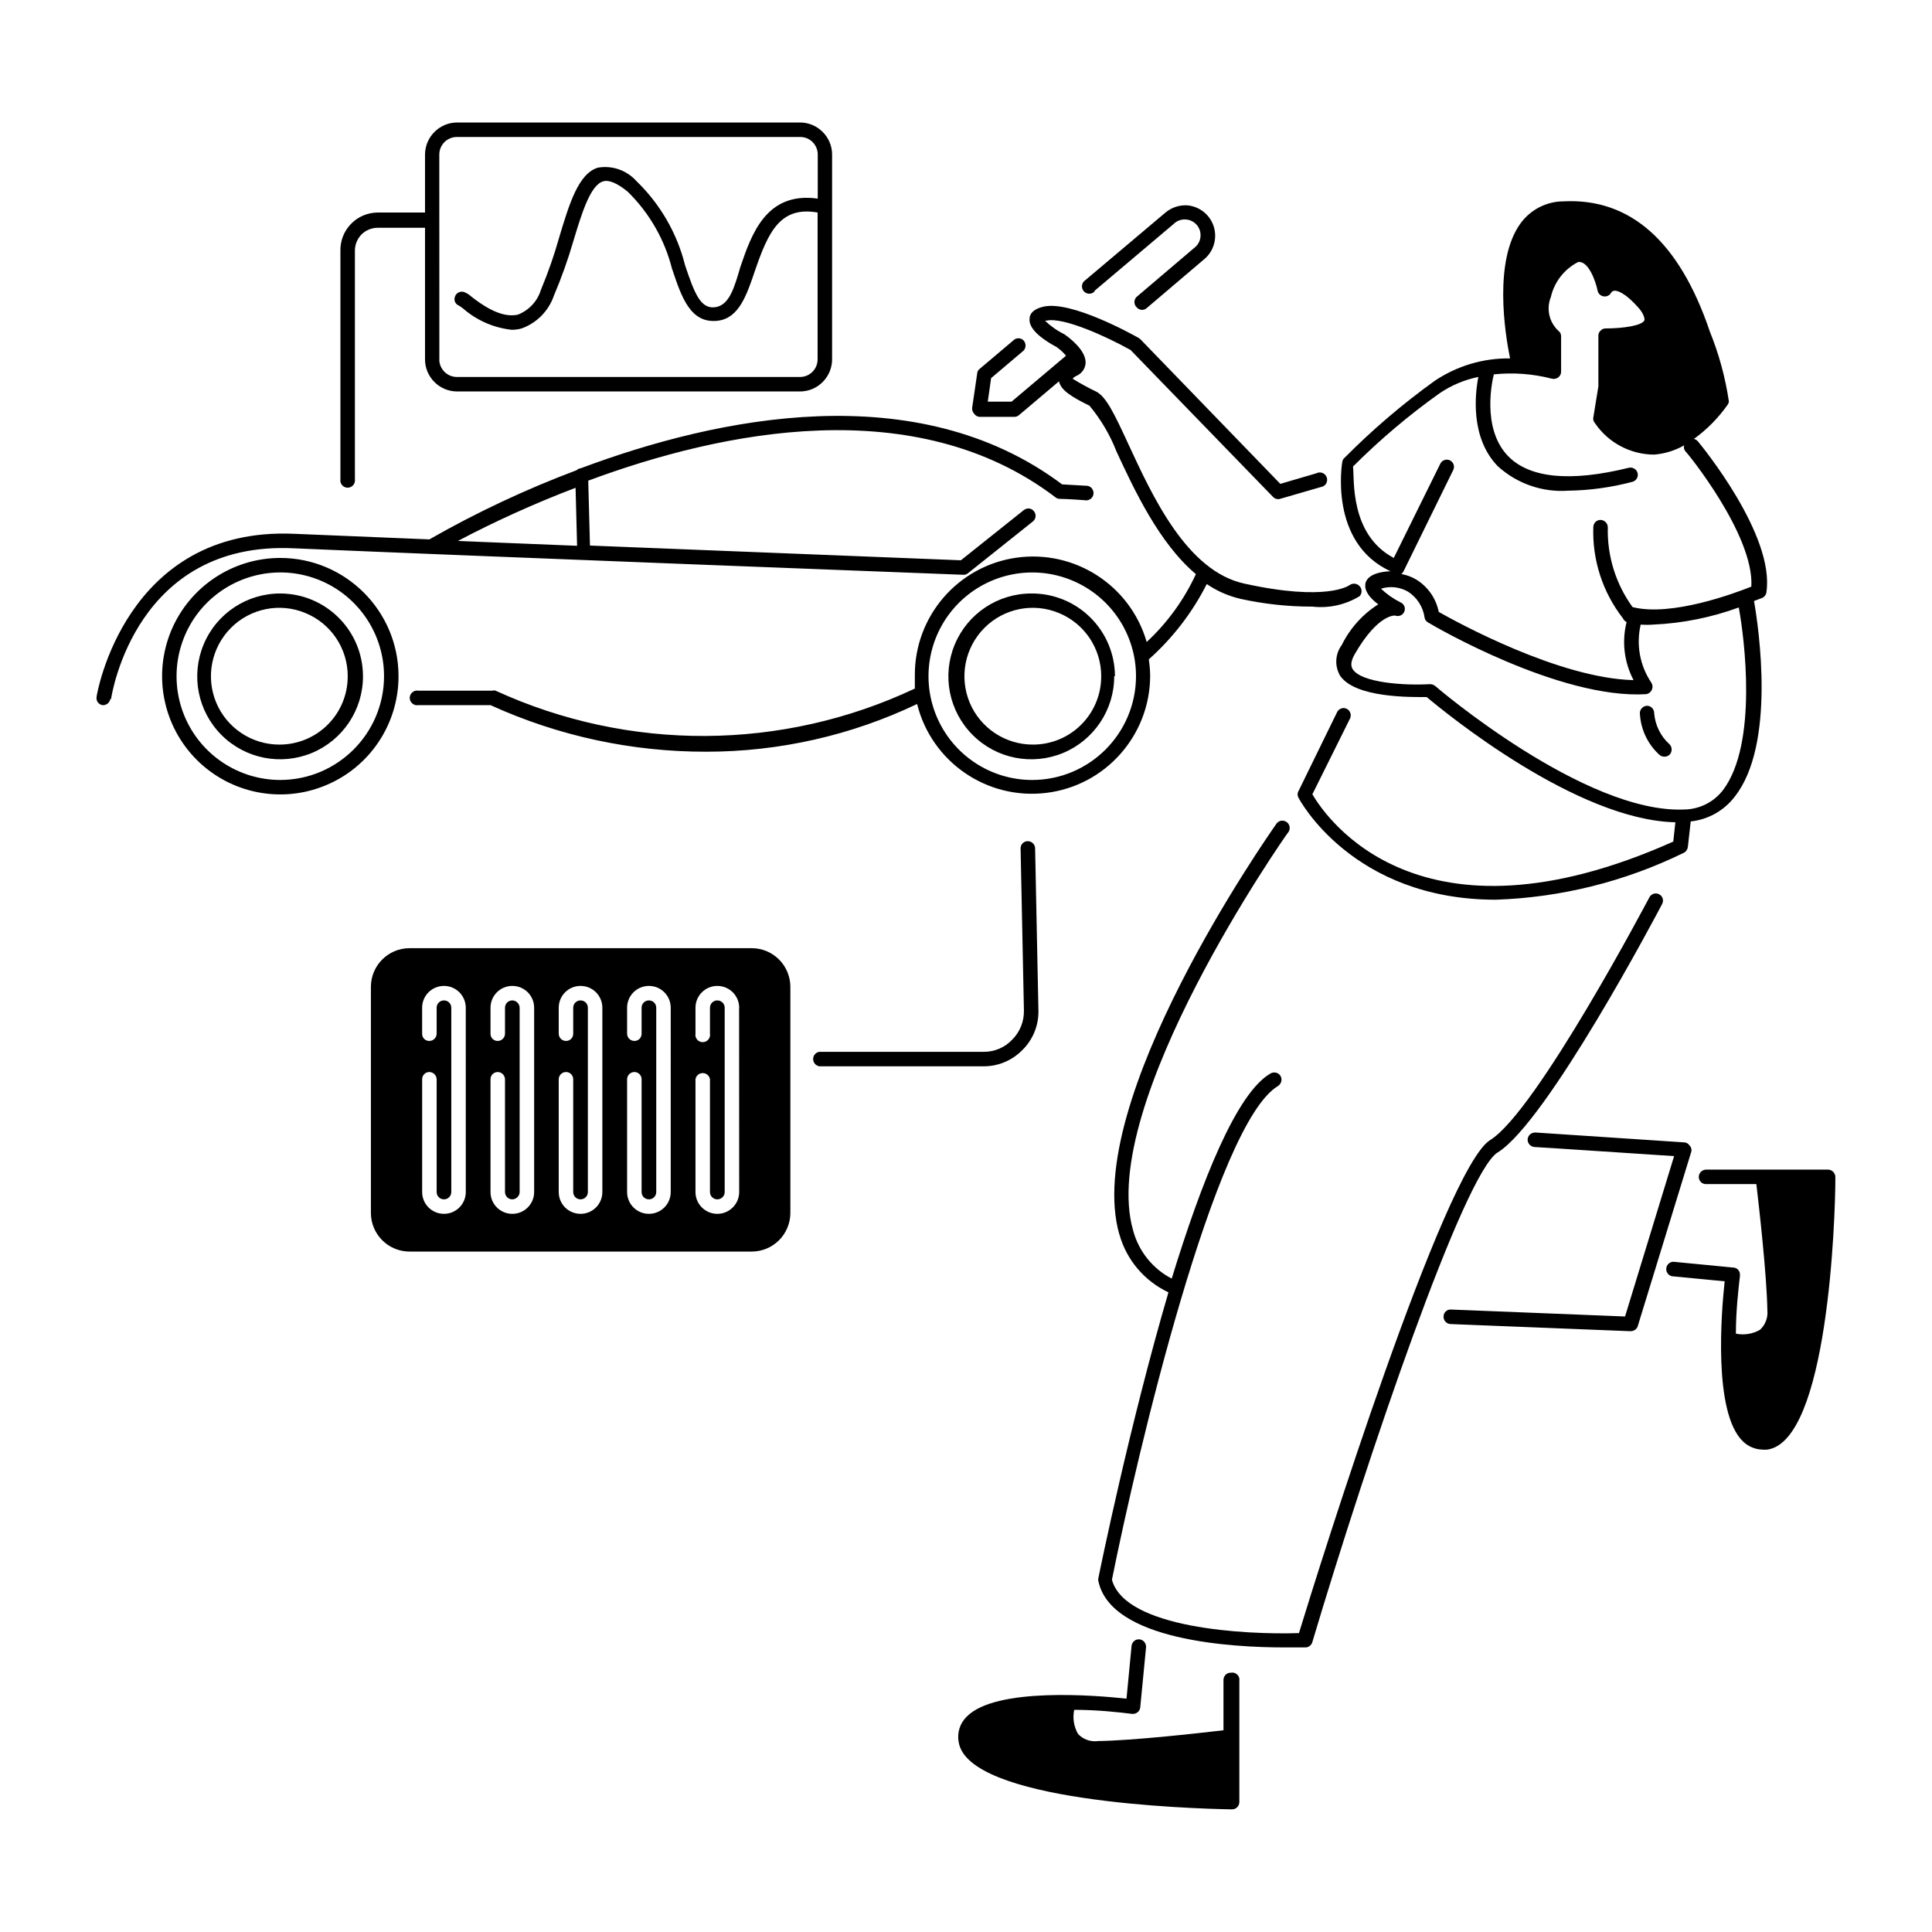 <?xml version="1.0" encoding="UTF-8"?> <svg xmlns="http://www.w3.org/2000/svg" viewBox="0 0 100 100" fill-rule="evenodd"><path d="m85.621 36.922c0.051 0.617 0.336 1.195 0.801 1.609 0.137 0.148 0.137 0.379 0 0.527-0.152 0.145-0.391 0.145-0.543 0-0.609-0.559-0.969-1.34-1-2.168 0.016-0.207 0.191-0.367 0.402-0.359 0.195 0.02 0.344 0.191 0.34 0.391zm-8.102 22.73c2.57-1.59 8.27-12.398 8.512-12.859v-0.004c0.047-0.086 0.059-0.188 0.031-0.281s-0.094-0.172-0.184-0.219c-0.086-0.047-0.191-0.059-0.289-0.027-0.094 0.031-0.176 0.098-0.219 0.188-0.059 0.109-5.84 11.078-8.238 12.559-2.398 1.48-8.852 22.09-9.898 25.52-2.731 0.09-9-0.23-9.68-2.762 1.309-6.539 5.352-23.648 8.602-25.559l-0.008 0.004c0.176-0.113 0.234-0.34 0.133-0.52-0.109-0.176-0.332-0.23-0.512-0.133-1.762 1-3.578 5.59-5.121 10.621-0.988-0.512-1.715-1.422-2-2.5-1.859-6.5 7.891-20.422 8-20.559 0.078-0.082 0.117-0.188 0.105-0.301-0.008-0.109-0.066-0.207-0.156-0.273-0.09-0.062-0.199-0.086-0.309-0.062-0.105 0.027-0.199 0.098-0.25 0.195-0.41 0.59-10.059 14.359-8.102 21.211h0.004c0.367 1.32 1.297 2.418 2.539 3-2 6.828-3.519 14.25-3.629 14.801-0.012 0.043-0.012 0.094 0 0.137 0.641 3.109 7 3.441 9.59 3.441h1.141-0.004c0.16-0.004 0.297-0.109 0.344-0.258 2.867-9.613 7.848-24.273 9.598-25.363zm9.93-0.359v-0.004c-0.059-0.098-0.164-0.156-0.277-0.16l-7.719-0.512-0.004 0.004c-0.207 0-0.375 0.164-0.379 0.367 0 0.207 0.164 0.375 0.371 0.383 0.172 0 4.879 0.32 7.211 0.469l-2.539 8.301-9-0.359h-0.004c-0.102-0.008-0.199 0.023-0.273 0.094-0.074 0.066-0.117 0.164-0.117 0.266-0.004 0.098 0.031 0.195 0.098 0.27 0.07 0.074 0.164 0.117 0.262 0.121l9.328 0.371 0.004-0.004c0.164 0 0.309-0.102 0.359-0.258l2.762-9c0.043-0.121 0.012-0.262-0.082-0.352zm7.441 1.371v-0.004c-0.066-0.074-0.16-0.117-0.262-0.121h-6.328c-0.207 0.008-0.371 0.176-0.371 0.383 0 0.203 0.164 0.367 0.371 0.367h2.609c0.129 1.09 0.539 4.68 0.57 6.539 0.035 0.375-0.105 0.746-0.379 1-0.379 0.219-0.824 0.289-1.25 0.203 0-1.191 0.129-2.289 0.211-3h-0.004c0.016-0.105-0.012-0.211-0.078-0.293-0.062-0.078-0.16-0.125-0.262-0.129l-3.109-0.301c-0.191 0.008-0.344 0.156-0.363 0.348-0.016 0.188 0.109 0.359 0.293 0.402l2.731 0.262c-0.172 1.57-0.602 6.789 0.941 8.281 0.266 0.262 0.625 0.418 1 0.43 0.09 0.008 0.18 0.008 0.27 0 3.121-0.453 3.519-11.832 3.519-14.102 0-0.102-0.039-0.199-0.109-0.27zm-31.18 25.914c-0.102 0-0.199 0.035-0.27 0.105-0.07 0.07-0.113 0.168-0.113 0.266v2.609c-1.09 0.129-4.68 0.539-6.531 0.559l0.004 0.004c-0.375 0.039-0.746-0.098-1-0.371-0.219-0.379-0.289-0.824-0.199-1.25 1.18 0 2.289 0.121 3 0.211 0.098 0.008 0.199-0.02 0.277-0.082 0.082-0.062 0.133-0.156 0.141-0.258l0.301-3.109c0.012-0.207-0.137-0.387-0.34-0.41-0.207-0.02-0.391 0.133-0.41 0.34l-0.262 2.731c-1.57-0.172-6.789-0.609-8.281 0.941l0.004-0.004c-0.348 0.344-0.5 0.832-0.41 1.312 0.5 3.078 11.879 3.441 14.16 3.481v-0.004c0.098 0 0.191-0.039 0.258-0.109 0.07-0.07 0.109-0.168 0.109-0.27v-6.269c0.02-0.121-0.02-0.242-0.109-0.324-0.086-0.086-0.211-0.121-0.328-0.098zm-58-50.398c-0.031 0.184-0.188 0.316-0.371 0.32h-0.02c-0.102-0.012-0.191-0.066-0.254-0.145-0.059-0.082-0.082-0.188-0.066-0.285 0-0.09 1.469-8.82 10.219-8.441l7 0.289v0.004c2.441-1.395 4.992-2.594 7.621-3.582 0.066-0.059 0.152-0.098 0.238-0.109 7.059-2.641 17.371-4.801 24.898 0.84l1.219 0.07h0.004c0.109-0.008 0.219 0.035 0.297 0.113 0.074 0.078 0.113 0.188 0.105 0.297-0.008 0.109-0.062 0.211-0.152 0.273-0.09 0.066-0.203 0.09-0.309 0.066-0.762-0.059-1.281-0.07-1.289-0.07-0.082 0-0.16-0.027-0.223-0.082-7.238-5.5-17.262-3.43-24.18-0.859l0.09 3.359 19.199 0.762 3.262-2.602c0.078-0.059 0.176-0.086 0.273-0.078 0.098 0.012 0.188 0.062 0.246 0.141 0.133 0.16 0.109 0.395-0.051 0.527l-3.367 2.684c-0.07 0.059-0.16 0.086-0.25 0.078 0 0-26.141-1-34.66-1.371-8.121-0.379-9.391 7.473-9.441 7.801zm17.988-8.18 6.172 0.25-0.078-3h-0.004c-2.082 0.793-4.117 1.711-6.09 2.75zm-3.07 7c0 2.477-1.488 4.707-3.777 5.652-2.285 0.949-4.918 0.426-6.668-1.324s-2.273-4.383-1.328-6.672c0.949-2.285 3.18-3.777 5.656-3.777 3.375 0.008 6.113 2.742 6.117 6.121zm-0.75 0c0-2.172-1.309-4.129-3.312-4.961-2.008-0.832-4.316-0.371-5.856 1.164-1.535 1.535-1.992 3.844-1.164 5.852 0.832 2.008 2.793 3.316 4.965 3.316 2.961-0.008 5.363-2.406 5.367-5.371zm-1.09 0c0.004 1.738-1.039 3.305-2.644 3.973-1.602 0.664-3.449 0.301-4.68-0.93-1.227-1.227-1.594-3.074-0.926-4.68 0.664-1.605 2.234-2.648 3.973-2.644 2.359 0.008 4.273 1.918 4.277 4.281zm-0.789 0c0-1.434-0.863-2.723-2.188-3.269-1.324-0.551-2.848-0.246-3.859 0.77s-1.312 2.539-0.762 3.863c0.551 1.32 1.848 2.18 3.277 2.176 0.938 0 1.84-0.371 2.5-1.035 0.664-0.664 1.035-1.566 1.031-2.504zm39.672 0c0.004 1.738-1.043 3.305-2.644 3.973-1.605 0.664-3.453 0.301-4.68-0.93-1.23-1.227-1.598-3.074-0.93-4.68s2.234-2.648 3.973-2.644c1.141-0.008 2.238 0.441 3.047 1.242 0.812 0.805 1.27 1.898 1.273 3.039zm-0.672 0c0-1.434-0.863-2.723-2.188-3.269-1.324-0.551-2.848-0.246-3.859 0.77s-1.312 2.539-0.762 3.863c0.551 1.32 1.848 2.18 3.277 2.176 0.938 0 1.84-0.371 2.5-1.035 0.664-0.664 1.035-1.566 1.031-2.504zm-16.09 16.078v11.703c0 0.527-0.211 1.039-0.586 1.414s-0.883 0.586-1.414 0.586h-17.711c-1.105 0-2-0.898-2-2v-11.703c0-1.102 0.895-2 2-2h17.711c0.531 0 1.039 0.211 1.414 0.586s0.586 0.887 0.586 1.414zm-16.801 1.078v0.004c0-0.625-0.504-1.129-1.129-1.129s-1.129 0.504-1.129 1.129v1.34c-0.004 0.102 0.035 0.195 0.102 0.27 0.07 0.07 0.168 0.109 0.266 0.109 0.211 0 0.383-0.168 0.383-0.379v-1.34c0-0.211 0.168-0.379 0.379-0.379 0.211 0 0.379 0.168 0.379 0.379v9.539c0 0.211-0.168 0.379-0.379 0.379-0.211 0-0.379-0.168-0.379-0.379v-5.84c-0.008-0.207-0.176-0.371-0.383-0.371-0.203 0-0.367 0.168-0.367 0.371v5.84c0 0.625 0.504 1.129 1.129 1.129s1.129-0.504 1.129-1.129zm3.539 0v0.004c0-0.625-0.504-1.129-1.129-1.129s-1.129 0.504-1.129 1.129v1.34c-0.004 0.102 0.035 0.195 0.105 0.27 0.07 0.07 0.164 0.109 0.266 0.109 0.207 0 0.379-0.168 0.379-0.379v-1.34c0-0.211 0.168-0.379 0.379-0.379 0.207 0.004 0.375 0.172 0.379 0.379v9.539c-0.004 0.207-0.172 0.375-0.379 0.379-0.211 0-0.379-0.168-0.379-0.379v-5.84c-0.008-0.207-0.176-0.371-0.379-0.371-0.207 0-0.371 0.168-0.371 0.371v5.84c0 0.625 0.504 1.129 1.129 1.129s1.129-0.504 1.129-1.129zm3.531 0v0.004c0-0.625-0.504-1.129-1.129-1.129s-1.129 0.504-1.129 1.129v1.34c0 0.211 0.168 0.379 0.379 0.379 0.098 0 0.195-0.039 0.266-0.109 0.07-0.074 0.105-0.168 0.105-0.27v-1.34c0-0.211 0.168-0.379 0.379-0.379 0.211 0 0.379 0.168 0.379 0.379v9.539c0 0.211-0.168 0.379-0.379 0.379-0.211 0-0.379-0.168-0.379-0.379v-5.84c0-0.098-0.039-0.191-0.109-0.262-0.07-0.07-0.164-0.109-0.262-0.109-0.207 0-0.375 0.164-0.379 0.371v5.84c0 0.625 0.504 1.129 1.129 1.129s1.129-0.504 1.129-1.129zm3.539 0v0.004c0-0.625-0.504-1.129-1.129-1.129s-1.129 0.504-1.129 1.129v1.34c0 0.211 0.168 0.379 0.379 0.379 0.102 0 0.195-0.039 0.266-0.109 0.07-0.074 0.105-0.168 0.105-0.27v-1.34c0-0.211 0.168-0.379 0.379-0.379 0.211 0 0.379 0.168 0.379 0.379v9.539c0 0.211-0.168 0.379-0.379 0.379-0.211 0-0.379-0.168-0.379-0.379v-5.84c0-0.098-0.039-0.191-0.109-0.262-0.07-0.07-0.164-0.109-0.262-0.109-0.207 0-0.375 0.164-0.379 0.371v5.84c0 0.625 0.504 1.129 1.129 1.129s1.129-0.504 1.129-1.129zm3.539 0 0.004 0.004c0-0.625-0.508-1.129-1.133-1.129-0.621 0-1.129 0.504-1.129 1.129v1.34c-0.02 0.109 0.012 0.223 0.086 0.309 0.07 0.082 0.176 0.133 0.289 0.133s0.219-0.051 0.289-0.133c0.074-0.086 0.105-0.199 0.086-0.309v-1.34c0-0.211 0.172-0.379 0.379-0.379 0.211 0 0.383 0.168 0.383 0.379v9.539c0 0.211-0.172 0.379-0.383 0.379-0.207 0-0.379-0.168-0.379-0.379v-5.84c-0.031-0.184-0.188-0.316-0.375-0.316s-0.344 0.133-0.375 0.316v5.84c0 0.625 0.508 1.129 1.129 1.129 0.625 0 1.133-0.504 1.133-1.129zm14.68 2.172h0.004c0.527-0.527 0.82-1.25 0.809-2l-0.172-8.43c-0.008-0.203-0.184-0.363-0.387-0.359-0.102 0-0.195 0.043-0.262 0.113-0.07 0.07-0.105 0.168-0.102 0.27l0.172 8.379c0.012 0.562-0.203 1.109-0.602 1.508-0.383 0.41-0.926 0.641-1.488 0.633h-8.5c-0.184 0.027-0.32 0.188-0.32 0.375 0 0.184 0.137 0.344 0.32 0.375h8.5c0.766 0.004 1.5-0.309 2.031-0.863zm-35.316-29.527v-11.801c-0.016-0.523 0.18-1.031 0.543-1.406 0.363-0.379 0.863-0.59 1.387-0.594h2.449v-3c0.004-0.914 0.746-1.656 1.66-1.66h17.75c0.441 0 0.863 0.176 1.172 0.488 0.312 0.309 0.488 0.73 0.488 1.172v10.602c0 0.438-0.176 0.859-0.488 1.172-0.309 0.312-0.73 0.488-1.172 0.488h-17.762c-0.91-0.008-1.648-0.75-1.648-1.66v-6.812h-2.449c-0.32 0-0.625 0.129-0.848 0.355-0.219 0.23-0.34 0.539-0.332 0.855v11.801c0.016 0.109-0.016 0.223-0.086 0.309-0.074 0.082-0.18 0.133-0.289 0.133-0.113 0-0.219-0.051-0.289-0.133-0.074-0.086-0.105-0.199-0.086-0.309zm5.121-6.199h-0.004c0 0.5 0.41 0.91 0.91 0.91h17.762c0.504 0 0.91-0.41 0.91-0.91v-7.602c-1.93-0.34-2.551 1-3.238 3-0.43 1.27-0.828 2.469-1.93 2.602-1.41 0.16-1.871-1.211-2.359-2.672h-0.004c-0.379-1.52-1.172-2.902-2.289-4-0.539-0.449-1-0.641-1.289-0.539-0.66 0.199-1.109 1.68-1.539 3.109-0.277 0.953-0.613 1.887-1 2.801-0.27 0.789-0.887 1.418-1.672 1.699-0.164 0.047-0.336 0.07-0.512 0.07-0.941-0.102-1.828-0.492-2.539-1.121l-0.191-0.129h0.004c-0.094-0.035-0.168-0.102-0.207-0.191-0.039-0.09-0.039-0.188-0.004-0.277 0.031-0.098 0.105-0.176 0.195-0.219 0.094-0.043 0.199-0.047 0.293-0.012 0.133 0.059 0.254 0.133 0.359 0.23 0.449 0.352 1.52 1.16 2.422 0.93 0.566-0.227 1.004-0.695 1.18-1.281 0.367-0.879 0.684-1.781 0.941-2.699 0.531-1.77 1-3.309 2-3.621 0.738-0.133 1.496 0.129 2 0.691 1.23 1.188 2.106 2.699 2.519 4.359 0.5 1.488 0.809 2.269 1.559 2.172 0.75-0.102 1-1.059 1.309-2.102 0.57-1.66 1.328-3.898 4-3.519v-2.281c0-0.504-0.406-0.91-0.906-0.91h-17.773c-0.5 0-0.91 0.406-0.91 0.91zm33.891-3.531 4.141-3.5h-0.004c0.164-0.148 0.383-0.227 0.605-0.211 0.223 0.012 0.43 0.117 0.574 0.285 0.145 0.172 0.211 0.391 0.188 0.613-0.02 0.223-0.133 0.426-0.309 0.562l-3 2.551c-0.07 0.07-0.109 0.164-0.109 0.266 0 0.098 0.039 0.195 0.109 0.262 0.07 0.086 0.172 0.137 0.281 0.141 0.09 0 0.176-0.031 0.242-0.09l3-2.551c0.477-0.41 0.664-1.07 0.473-1.676-0.191-0.602-0.723-1.031-1.355-1.094-0.414-0.027-0.82 0.105-1.141 0.371l-4.148 3.5c-0.094 0.059-0.156 0.156-0.172 0.266-0.02 0.109 0.016 0.219 0.086 0.305 0.074 0.082 0.176 0.133 0.289 0.133 0.109 0 0.215-0.051 0.289-0.133zm-6.223 6.328c-0.07-0.082-0.102-0.191-0.09-0.297l0.262-1.781h-0.004c0.012-0.09 0.059-0.176 0.133-0.23l1.738-1.469c0.07-0.074 0.164-0.113 0.266-0.113 0.102 0 0.195 0.039 0.266 0.113 0.137 0.148 0.137 0.379 0 0.527l-1.68 1.422-0.172 1.219h1.23l2.82-2.379c-0.145-0.172-0.309-0.32-0.488-0.449-0.531-0.281-1.48-0.871-1.398-1.48 0-0.211 0.172-0.488 0.719-0.609 1.422-0.328 4.578 1.422 4.93 1.621l0.09 0.07 7.238 7.481 1.879-0.551v-0.004c0.102-0.047 0.219-0.047 0.32-0.004 0.102 0.047 0.18 0.137 0.211 0.242 0.031 0.105 0.012 0.223-0.047 0.316-0.062 0.094-0.164 0.152-0.273 0.168l-2.102 0.609h0.004c-0.133 0.039-0.277 0-0.371-0.102l-7.371-7.602c-1.25-0.699-3.488-1.719-4.352-1.52h-0.078v0.004c0.293 0.281 0.633 0.52 1 0.699 0.301 0.211 1.141 0.852 1.102 1.512v-0.004c-0.027 0.281-0.203 0.527-0.461 0.641-0.082 0.035-0.152 0.086-0.211 0.152 0.395 0.246 0.801 0.469 1.219 0.668 0.512 0.262 0.93 1.121 1.68 2.75 1.211 2.609 3 6.551 6 7.191 4.281 0.941 5.41 0.09 5.43 0.078h0.004c0.16-0.117 0.383-0.098 0.52 0.051 0.137 0.145 0.137 0.375 0 0.52-0.734 0.449-1.598 0.637-2.449 0.539-1.246 0.004-2.488-0.133-3.703-0.398-0.629-0.145-1.227-0.406-1.758-0.77-0.746 1.477-1.766 2.801-3 3.898 0.043 0.285 0.066 0.574 0.07 0.859-0.012 3.09-2.324 5.688-5.391 6.055-3.066 0.367-5.926-1.605-6.672-4.602-3.406 1.625-7.133 2.469-10.91 2.469-3.852 0.008-7.66-0.812-11.168-2.41h-3.742c-0.109 0.02-0.223-0.012-0.305-0.086-0.086-0.07-0.137-0.176-0.137-0.289s0.051-0.219 0.137-0.289c0.082-0.074 0.195-0.105 0.305-0.086h3.832c0.055-0.016 0.113-0.016 0.168 0 6.898 3.164 14.84 3.125 21.703-0.109v-0.691c-0.012-3.051 2.227-5.648 5.25-6.082 3.023-0.43 5.902 1.43 6.75 4.363 1.07-0.992 1.934-2.188 2.547-3.512-1.91-1.609-3.191-4.371-4.121-6.371l0.004 0.004c-0.336-0.855-0.805-1.648-1.391-2.352-1-0.488-1.488-0.828-1.578-1.262l-2.07 1.75h-0.004c-0.066 0.062-0.156 0.094-0.25 0.09h-1.801 0.004c-0.117-0.012-0.223-0.078-0.281-0.18zm8.391 13.602c0-2.172-1.309-4.129-3.316-4.961-2.008-0.832-4.316-0.371-5.852 1.164-1.535 1.535-1.996 3.844-1.164 5.852 0.832 2.008 2.789 3.316 4.961 3.316 2.965-0.008 5.363-2.406 5.371-5.371zm10.68-11.102c0.008-0.07 0.043-0.141 0.098-0.188 1.449-1.461 3.016-2.801 4.684-4 1.152-0.773 2.512-1.18 3.898-1.16-0.27-1.328-0.859-5.078 0.551-7 0.516-0.703 1.336-1.125 2.211-1.129 3.469-0.18 6 2.09 7.57 6.711l-0.004-0.004c0.48 1.176 0.816 2.406 1 3.66-0.008 0.055-0.031 0.105-0.059 0.152-0.48 0.684-1.07 1.285-1.75 1.777 0.078 0.02 0.148 0.062 0.199 0.121 0.16 0.191 4 4.852 3.551 7.82-0.016 0.129-0.102 0.238-0.219 0.289l-0.422 0.16c0.25 1.43 1.129 7.441-1 10.129-0.551 0.723-1.375 1.184-2.277 1.281l-0.148 1.328-0.004 0.004c-0.016 0.129-0.098 0.242-0.219 0.297-3.035 1.484-6.348 2.309-9.719 2.422-7.43 0-10.18-5.211-10.211-5.281-0.062-0.105-0.062-0.234 0-0.34l2-4.09c0.043-0.09 0.121-0.156 0.215-0.188 0.094-0.035 0.195-0.027 0.285 0.02 0.18 0.094 0.258 0.312 0.168 0.5l-1.949 3.922c0.711 1.219 5.531 8.32 18.68 2.449l0.109-1c-5.109-0.109-11.871-5.641-12.871-6.481-0.781 0-3.762 0.059-4.512-1.148l0.004-0.004c-0.266-0.492-0.223-1.09 0.109-1.539 0.426-0.863 1.078-1.594 1.891-2.109-0.379-0.281-0.699-0.641-0.672-1 0-0.199 0.148-0.469 0.621-0.609 0.227-0.066 0.457-0.098 0.691-0.102-3.219-1.469-2.512-5.629-2.5-5.672zm20.52 7.543c-1.422 0.52-2.918 0.82-4.43 0.887-0.215 0.016-0.434 0.016-0.648 0-0.242 1.035-0.043 2.121 0.547 3 0.074 0.113 0.086 0.258 0.027 0.379-0.055 0.121-0.172 0.207-0.305 0.223-4.481 0.262-11-3.539-11.27-3.711-0.098-0.047-0.164-0.141-0.184-0.25-0.074-0.547-0.383-1.035-0.848-1.34-0.426-0.25-0.938-0.309-1.41-0.16 0.297 0.281 0.633 0.52 1 0.703 0.191 0.074 0.285 0.289 0.211 0.477-0.074 0.191-0.289 0.285-0.48 0.211 0 0-0.879-0.102-2.09 2-0.281 0.48-0.148 0.699-0.109 0.77 0.441 0.711 2.672 0.859 4 0.781 0.098 0 0.191 0.031 0.27 0.09 0.07 0.07 7.75 6.621 12.898 6.398 0.785-0.012 1.52-0.379 2-1 1.82-2.398 1.109-7.898 0.82-9.457zm-17.859-2.562 2.41-4.879c0.09-0.184 0.312-0.262 0.5-0.172 0.184 0.094 0.262 0.316 0.168 0.5l-2.57 5.238v0.004c-0.027 0.055-0.066 0.102-0.117 0.141 0.273 0.047 0.539 0.145 0.777 0.289 0.602 0.371 1.023 0.977 1.16 1.672 0.922 0.52 6.199 3.43 10.078 3.531l0.004-0.004c-0.484-0.922-0.613-1.988-0.359-3-0.086-0.043-0.152-0.113-0.191-0.199-1.047-1.344-1.59-3.016-1.531-4.719 0-0.102 0.043-0.195 0.113-0.266 0.07-0.07 0.168-0.109 0.27-0.105 0.203 0.012 0.363 0.176 0.367 0.379-0.039 1.48 0.41 2.934 1.281 4.133 2 0.512 5.301-0.719 6.148-1.059 0.16-2.672-3.371-7-3.41-7v-0.004c-0.074-0.082-0.102-0.199-0.066-0.309-0.48 0.273-1.012 0.438-1.562 0.48-1.227-0.008-2.371-0.617-3.059-1.633-0.07-0.078-0.102-0.184-0.082-0.289l0.262-1.609v-2.621c-0.004-0.102 0.039-0.203 0.121-0.27 0.066-0.074 0.168-0.113 0.27-0.109 0.859 0 1.91-0.141 2-0.441 0-0.102-0.059-0.328-0.281-0.59-0.781-0.891-1.172-0.93-1.289-0.922v0.004c-0.066 0.004-0.125 0.043-0.16 0.098-0.074 0.141-0.234 0.219-0.391 0.191-0.152-0.023-0.277-0.137-0.309-0.289-0.102-0.52-0.488-1.559-1-1.488v-0.004c-0.723 0.367-1.242 1.035-1.422 1.82-0.242 0.605-0.09 1.297 0.391 1.742 0.09 0.066 0.141 0.168 0.141 0.277v1.832c0.004 0.117-0.051 0.227-0.141 0.301-0.098 0.074-0.223 0.102-0.34 0.07-0.98-0.254-1.996-0.328-3-0.223-0.059 0.219-0.672 2.781 0.738 4.231 1.109 1.141 3.219 1.352 6.25 0.602 0.203-0.043 0.402 0.078 0.453 0.277 0.023 0.098 0.008 0.199-0.043 0.281-0.051 0.086-0.133 0.148-0.23 0.172-1.078 0.285-2.191 0.441-3.309 0.457-1.344 0.098-2.664-0.363-3.66-1.27-1.43-1.48-1.172-3.75-1-4.621v0.004c-0.715 0.145-1.395 0.43-2 0.84-1.598 1.137-3.102 2.41-4.488 3.797 0.078 0.613-0.191 3.512 2.109 4.731z"></path></svg> 